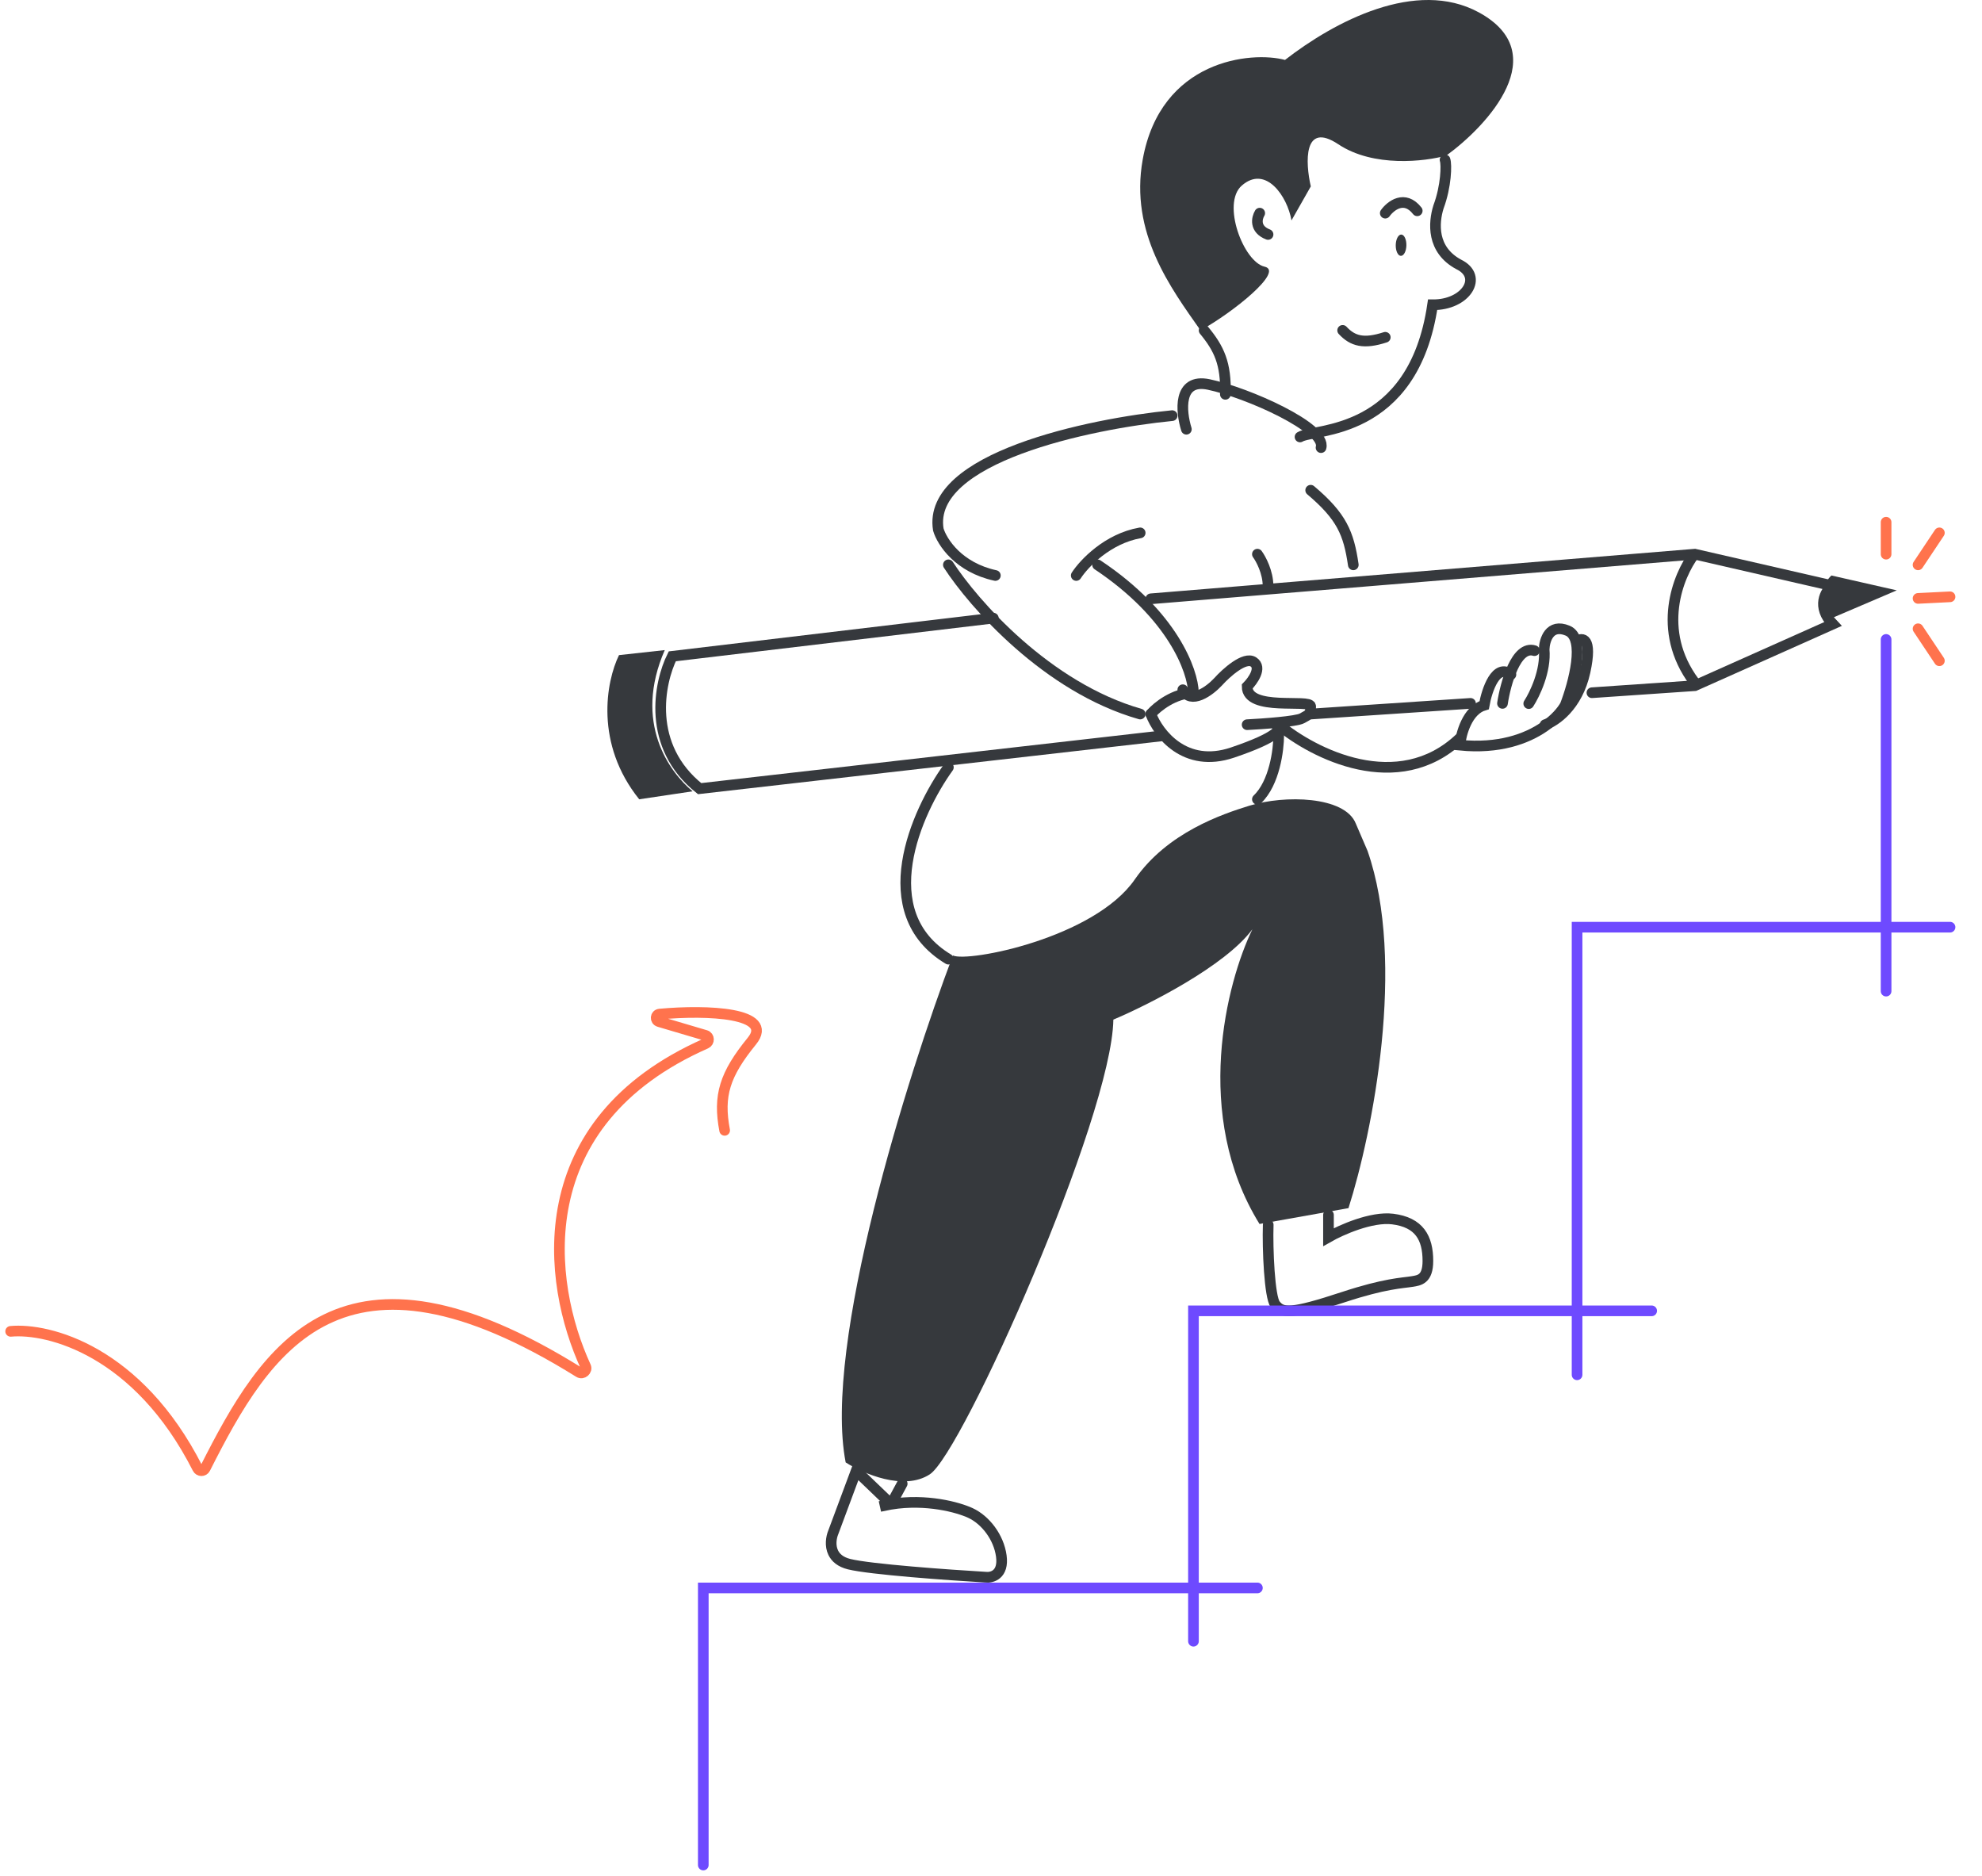 <svg width="186" height="176" viewBox="0 0 186 176" fill="none" xmlns="http://www.w3.org/2000/svg">
<path d="M79.361 137.221C77.214 126.162 85.175 100.901 89.424 89.654C90.841 90.323 102.694 88.019 106.495 82.519C109.537 78.119 114.703 76.39 117.23 75.606C120.585 74.566 126.176 74.714 127.219 77.242L128.338 79.843C131.99 90.323 128.81 106.253 126.548 113.363L118.199 114.85C111.878 104.623 115.118 92.156 117.528 87.201C114.964 90.65 107.763 94.287 104.483 95.674C104.334 104.816 90.319 136.329 87.263 138.336C84.817 139.941 80.976 138.262 79.361 137.221Z" fill="#36393D"/>
<path d="M84.667 139.22L83.626 141.145M80.352 138L78.365 143.338L78.194 143.795C78.005 144.257 77.874 145.032 78.194 145.693C78.42 146.159 78.87 146.567 79.682 146.769C81.646 147.257 89.032 147.786 92.48 147.989C93.075 148.065 94.206 147.776 93.968 146.007C93.729 144.237 92.48 142.619 91.066 141.965C89.919 141.435 86.962 140.613 83.626 141.145L80.352 138ZM82.584 141.355C82.934 141.27 83.282 141.2 83.626 141.145L82.584 141.355Z" stroke="#36393D" stroke-linecap="round"/>
<path d="M119.015 114.926C118.941 117.214 119.139 121.718 119.676 122.407C120.337 123.255 121.145 123.332 126.067 121.713C130.004 120.417 131.576 120.402 132.531 120.247C133.192 120.141 134 120.047 134 118.319C134 116.16 133.192 114.694 130.694 114.386C128.696 114.139 125.846 115.414 124.671 116.082V114" stroke="#36393D" stroke-linecap="round"/>
<path d="M110 39C102.232 39.759 86.969 42.96 88.055 49.686C88.222 50.257 88.7 51.169 89.591 52.026C90.45 52.851 91.693 53.627 93.409 54" stroke="#36393D" stroke-linecap="round"/>
<path d="M89 53C91.351 56.627 98.242 64.505 107 67" stroke="#36393D" stroke-linecap="round"/>
<path d="M108 67C108.596 66.309 110.162 65.059 112 65" stroke="#36393D" stroke-linecap="round"/>
<path d="M112 65C111.947 62.964 110.074 57.714 103 53" stroke="#36393D" stroke-linecap="round"/>
<path d="M101 54C101.718 52.893 103.923 50.543 107 50" stroke="#36393D" stroke-linecap="round"/>
<path d="M118 52C118.333 52.455 119 53.691 119 55" stroke="#36393D" stroke-linecap="round"/>
<path d="M117.037 68C118.534 67.925 121.66 67.702 122.19 67.403C122.853 67.031 123 67.031 123 66.285C123 65.54 117.037 66.807 117.037 64.421C117.577 63.875 118.45 62.647 117.626 62.11C116.801 61.573 115.074 63.129 114.313 63.974C113.528 64.819 111.766 66.151 111 64.72" stroke="#36393D" stroke-linecap="round"/>
<path d="M108 67C108.696 68.832 111.2 72.12 115.653 70.618C120.105 69.115 120.291 68.322 119.827 68.113" stroke="#36393D" stroke-linecap="round"/>
<path d="M145 68C145.954 67.695 148.04 66.274 148.749 63.035C149.458 59.795 148.499 59.78 147.931 60.176" stroke="#36393D" stroke-linecap="round"/>
<path d="M141 66C141.283 64.131 142.278 60.525 144 61.052" stroke="#36393D" stroke-linecap="round"/>
<path d="M141.792 63.297C140.392 62.179 139.535 64.745 139.282 66.168C137.7 66.638 137.101 68.866 137 69.921C140.661 70.286 143.263 69.33 144.91 68.194C145.919 67.499 146.57 66.736 146.888 66.168C147.674 64.132 148.82 59.883 147.116 59.176C145.412 58.47 144.936 60.059 144.91 60.942C145.093 62.944 144.023 65.162 143.465 66.02" stroke="#36393D" stroke-linecap="round"/>
<path d="M120 68C123.245 70.713 131.188 74.765 137 69.268" stroke="#36393D" stroke-linecap="round"/>
<path d="M120 69C120 70.365 119.6 73.475 118 75" stroke="#36393D" stroke-linecap="round"/>
<path d="M89 72C85.981 76.185 81.756 85.644 89 90" stroke="#36393D" stroke-linecap="round"/>
<path d="M180 53L182 50" stroke="#FF734D" stroke-linecap="round"/>
<path d="M180 56.15L183 56" stroke="#FF734D" stroke-linecap="round"/>
<path d="M180 59L182 62" stroke="#FF734D" stroke-linecap="round"/>
<path d="M118 149H66V175" stroke="#6E4AFF" stroke-linecap="round"/>
<path d="M155 123H112V154" stroke="#6E4AFF" stroke-linecap="round"/>
<path d="M183 87H148V129" stroke="#6E4AFF" stroke-linecap="round"/>
<path d="M177 60V93" stroke="#6E4AFF" stroke-linecap="round"/>
<path d="M177 49V52" stroke="#FF734D" stroke-linecap="round"/>
<path d="M109 69.052L65.655 74C60.641 70.013 61.854 64.062 63.088 61.584L93.218 58" stroke="#36393D" stroke-linecap="round"/>
<path d="M123 67L138 66" stroke="#36393D" stroke-linecap="round"/>
<path d="M149.394 65L159.05 64.339L172 58.559C170.443 56.931 171.297 55.481 171.946 54.962L159.05 52L108 56.187" stroke="#36393D" stroke-linecap="round"/>
<path d="M58.089 61.472L62.384 61C59.405 67.813 62.82 72.448 65 74.251L59.987 75C55.797 69.79 56.877 63.96 58.089 61.472Z" fill="#36393D"/>
<path d="M171.904 58C170.29 56.447 171.197 54.597 171.87 54L178 55.394L171.904 58Z" fill="#36393D"/>
<path d="M159 52C157.491 53.976 155.378 59.142 159 64" stroke="#36393D"/>
<path d="M122 41C123.246 40.195 132.621 40.971 134.443 28.596C137.564 28.634 139.26 25.951 136.88 24.803C134.341 23.43 134.532 20.908 134.992 19.422C135.723 17.474 135.767 15.428 135.609 15" stroke="#36393D" stroke-linecap="round"/>
<path d="M131.465 24.008C131.741 24.013 131.973 23.57 131.982 23.017C131.992 22.465 131.776 22.014 131.5 22.009C131.224 22.004 130.992 22.448 130.983 23C130.973 23.552 131.189 24.004 131.465 24.008Z" fill="#36393D"/>
<path d="M130 20C130.506 19.297 131.815 18.269 133 19.779" stroke="#36393D" stroke-linecap="round"/>
<path d="M126 31C126.946 32.016 127.984 32.304 130 31.649" stroke="#36393D" stroke-linecap="round"/>
<path d="M118.218 20C117.939 20.46 117.706 21.503 119 22" stroke="#36393D" stroke-linecap="round"/>
<path d="M107.237 14.972C106.002 21.846 109.864 27.021 112.663 31C115.653 29.355 120.553 25.444 118.674 25.022C116.698 24.579 114.615 19.093 116.533 17.414C118.784 15.445 120.812 18.424 121.199 20.683L123.012 17.491C122.499 15.259 122.298 11.343 125.595 13.538C128.891 15.734 133.727 15.159 135.732 14.597C139.687 11.714 145.831 4.991 138.771 1.157C132.898 -2.031 125.256 2 120.591 5.623C117.433 4.774 108.919 5.598 107.237 14.972Z" fill="#36393D"/>
<path d="M113 31C114.389 32.69 115.079 34.093 114.993 37" stroke="#36393D" stroke-linecap="round"/>
<path d="M111.334 40.276C110.818 38.621 110.516 35.465 113.434 36.078C117.082 36.845 124.516 40.161 123.972 42" stroke="#36393D" stroke-linecap="round"/>
<path d="M123 46C125.919 48.465 126.568 50.042 127 53" stroke="#36393D" stroke-linecap="round"/>
<path d="M1 124.924C4.559 124.596 12.944 126.742 18.546 137.78C18.692 138.068 19.106 138.076 19.252 137.787C24.997 126.412 32.049 114.872 54.339 128.766C54.682 128.98 55.132 128.593 54.962 128.224C51.346 120.358 49.391 105.357 66.243 97.915C66.581 97.766 66.566 97.258 66.212 97.153L61.853 95.864C61.454 95.746 61.497 95.192 61.912 95.154C66.402 94.745 72.737 95.011 70.556 97.691C68.01 100.819 67.384 102.797 68.004 106.063" stroke="#FF734D" stroke-linecap="round"/>
</svg>
